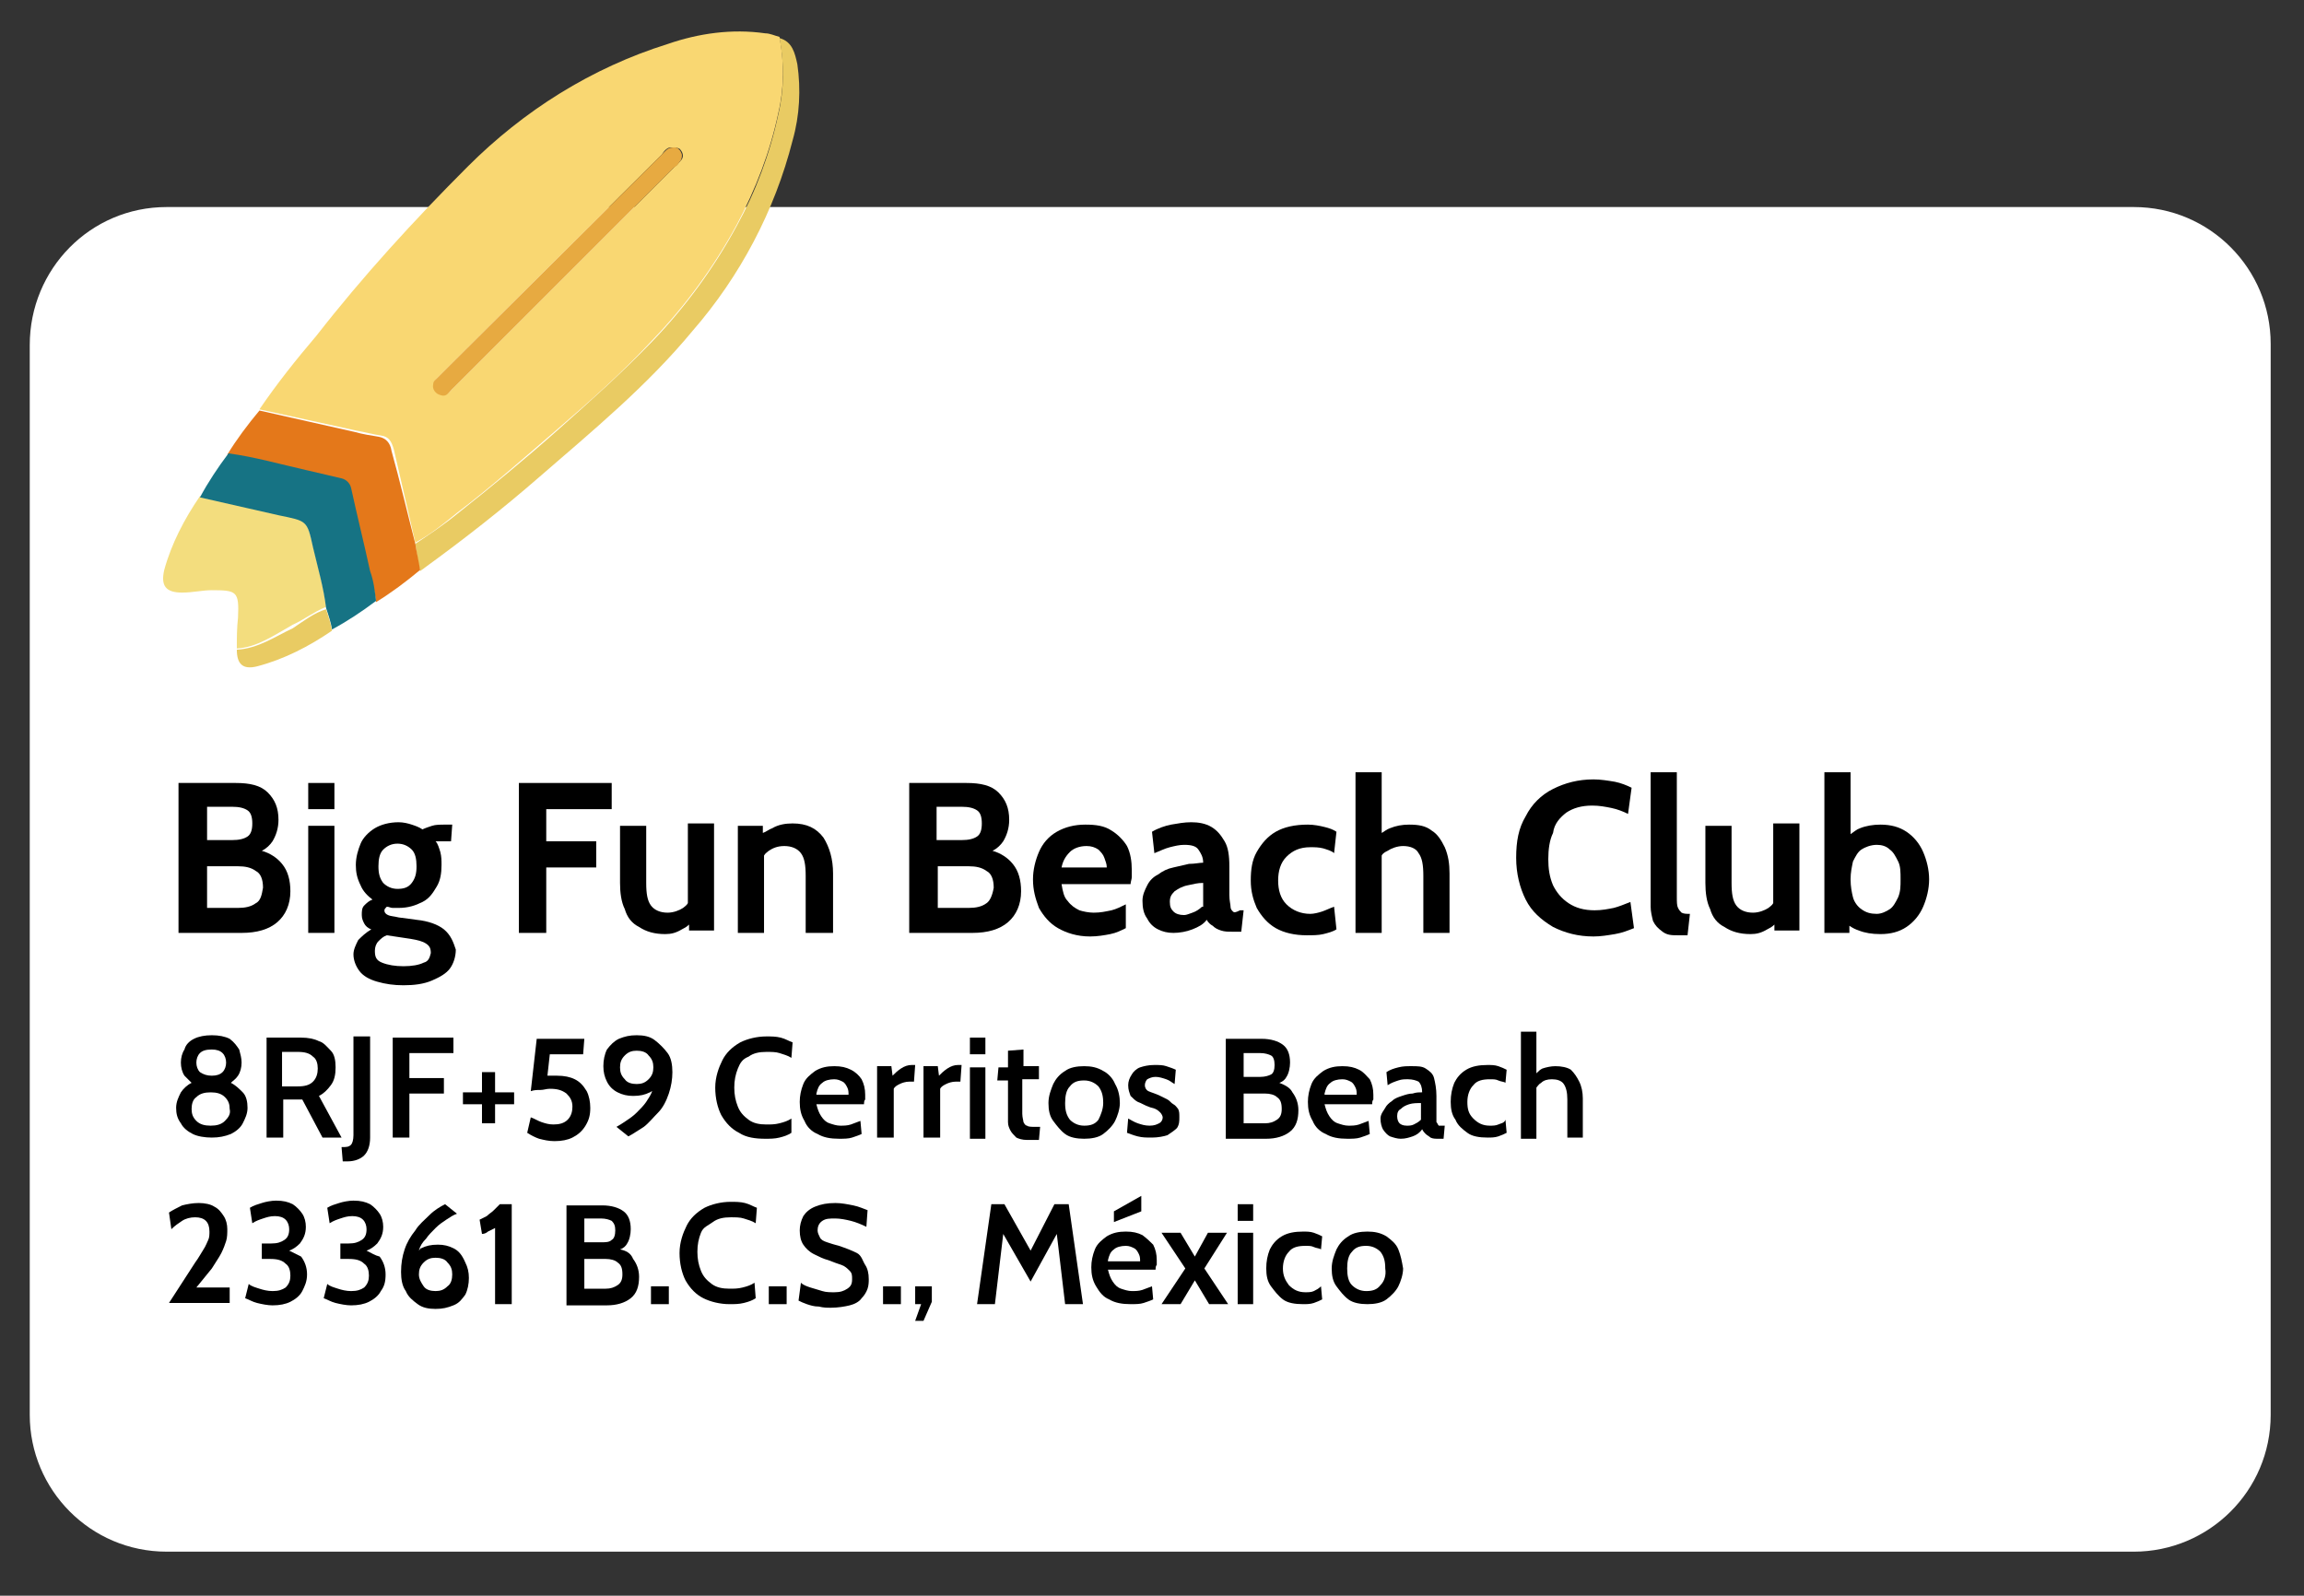<?xml version="1.0" encoding="UTF-8"?> <svg xmlns="http://www.w3.org/2000/svg" xmlns:xlink="http://www.w3.org/1999/xlink" version="1.1" id="Layer_1" x="0px" y="0px" viewBox="0 0 193.6 134.1" style="enable-background:new 0 0 193.6 134.1;" xml:space="preserve"><rect x="0" y="0" width="193.6" height="134.1" fill="#333333" stroke="none"/> <style type="text/css"> .st0{fill:#FFFFFF;} .st1{fill:#F9D772;} .st2{fill:#F3DD7E;} .st3{fill:#E9CB63;} .st4{fill:#E4781A;} .st5{fill:#167384;} .st6{fill:#E7AA41;} </style> <path class="st0" d="M14,17.4h165.3c6.4,0,11.5,5.2,11.5,11.5v90c0,6.4-5.2,11.5-11.5,11.5H14c-6.4,0-11.5-5.2-11.5-11.5V29 C2.5,22.6,7.6,17.4,14,17.4z"></path> <g> <path d="M19.4,91c0.2-0.2,0.4-0.3,0.6-0.6c0.2-0.3,0.3-0.7,0.3-1.1c0-0.4-0.1-0.7-0.2-1.1c-0.2-0.3-0.4-0.6-0.8-0.9 c-0.4-0.2-0.9-0.3-1.5-0.3c-0.6,0-1.1,0.1-1.5,0.3c-0.4,0.2-0.7,0.5-0.8,0.9c-0.2,0.3-0.3,0.7-0.3,1.1c0,0.4,0.1,0.8,0.3,1.1 c0.2,0.2,0.4,0.4,0.6,0.6c-0.4,0.2-0.7,0.5-0.9,0.8c-0.2,0.4-0.4,0.8-0.4,1.3c0,0.5,0.1,0.9,0.4,1.3c0.2,0.4,0.6,0.7,1,0.9 c0.4,0.2,1,0.3,1.6,0.3c0.6,0,1.1-0.1,1.6-0.3c0.4-0.2,0.8-0.5,1-0.9c0.2-0.4,0.4-0.8,0.4-1.3c0-0.5-0.1-1-0.4-1.3 C20.1,91.5,19.8,91.2,19.4,91z M16.8,88.5c0.2-0.2,0.5-0.3,1-0.3c0.4,0,0.7,0.1,0.9,0.3c0.2,0.2,0.3,0.5,0.3,0.8 c0,0.3-0.1,0.6-0.3,0.8c-0.2,0.2-0.5,0.3-0.9,0.3c-0.4,0-0.7-0.1-1-0.3c-0.2-0.2-0.3-0.5-0.3-0.8C16.5,89,16.6,88.7,16.8,88.5z M18.9,94.2c-0.3,0.3-0.7,0.4-1.2,0.4c-0.5,0-0.9-0.1-1.2-0.4c-0.3-0.3-0.4-0.6-0.4-1c0-0.4,0.1-0.8,0.4-1c0.3-0.3,0.7-0.4,1.2-0.4 c0.5,0,0.9,0.1,1.2,0.4c0.3,0.3,0.4,0.6,0.4,1C19.4,93.6,19.2,93.9,18.9,94.2z"></path> <path d="M27.8,91.2c0.3-0.4,0.4-0.9,0.4-1.5c0-0.6-0.1-1.1-0.4-1.4s-0.6-0.7-1-0.8c-0.4-0.2-0.9-0.3-1.5-0.3h-2.9v8.4h1.4v-3.2h1.6 c0,0,0,0,0,0c0,0,0,0,0,0l1.7,3.2h1.6l-1.9-3.5C27.2,91.9,27.5,91.6,27.8,91.2z M26.3,90.9c-0.3,0.3-0.7,0.4-1.3,0.4h-1.3v-2.9H25 c0.6,0,1,0.1,1.3,0.4c0.3,0.2,0.4,0.6,0.4,1C26.7,90.2,26.6,90.6,26.3,90.9z"></path> <path d="M29.7,95.4c0,0.4-0.1,0.7-0.2,0.8c-0.2,0.2-0.4,0.2-0.8,0.2l0.1,1.2h0.4c0.6,0,1.1-0.2,1.4-0.5c0.3-0.3,0.5-0.8,0.5-1.5 v-8.5h-1.4V95.4z"></path> <polygon points="33,95.6 34.4,95.6 34.4,91.9 37.3,91.9 37.3,90.6 34.4,90.6 34.4,88.5 38.1,88.5 38.1,87.2 33,87.2 "></polygon> <polygon points="41.6,90.1 40.5,90.1 40.5,91.8 38.9,91.8 38.9,92.8 40.5,92.8 40.5,94.4 41.6,94.4 41.6,92.8 43.2,92.8 43.2,91.8 41.6,91.8 "></polygon> <path d="M48.3,90.7c-0.4-0.2-0.9-0.3-1.5-0.3c-0.2,0-0.4,0-0.7,0c0,0,0,0-0.1,0l0.2-1.8h2.8l0.1-1.3h-4l-0.5,4.4 c0.3-0.1,0.5-0.1,0.8-0.1c0.3,0,0.5-0.1,0.8-0.1c0.6,0,1,0.1,1.4,0.4c0.3,0.3,0.5,0.6,0.5,1.1c0,0.4-0.1,0.8-0.4,1.1 s-0.7,0.4-1.2,0.4c-0.4,0-0.7-0.1-1-0.2c-0.3-0.1-0.6-0.3-0.9-0.4l-0.3,1.3c0.3,0.2,0.7,0.4,1,0.5c0.4,0.1,0.8,0.2,1.3,0.2 c0.6,0,1.1-0.1,1.5-0.3c0.4-0.2,0.8-0.5,1.1-1s0.4-0.9,0.4-1.5c0-0.5-0.1-1-0.3-1.4C49,91.2,48.7,90.9,48.3,90.7z"></path> <path d="M55,87.4c-0.4-0.3-0.9-0.4-1.5-0.4c-0.6,0-1,0.1-1.5,0.3c-0.4,0.2-0.7,0.5-1,0.9c-0.2,0.4-0.3,0.9-0.3,1.4 c0,0.5,0.1,0.9,0.3,1.3c0.2,0.4,0.5,0.7,0.9,0.9s0.8,0.3,1.3,0.3c0.6,0,1-0.1,1.4-0.3c0.1,0,0.1-0.1,0.2-0.1 c-0.1,0.3-0.3,0.6-0.5,0.9c-0.2,0.3-0.5,0.6-0.8,0.9c-0.3,0.3-0.6,0.5-0.9,0.7c-0.3,0.2-0.6,0.4-0.8,0.5l1,0.8 c0.4-0.2,0.8-0.5,1.3-0.8c0.4-0.3,0.8-0.8,1.2-1.2s0.7-1,0.9-1.6c0.2-0.6,0.3-1.2,0.3-1.8c0-0.6-0.1-1.2-0.4-1.6 C55.8,88.1,55.4,87.7,55,87.4z M54.5,90.7c-0.3,0.3-0.6,0.4-1,0.4c-0.4,0-0.8-0.1-1-0.4c-0.3-0.3-0.4-0.6-0.4-1 c0-0.4,0.1-0.7,0.4-1c0.3-0.3,0.6-0.4,1-0.4c0.4,0,0.8,0.1,1,0.4c0.3,0.3,0.4,0.6,0.4,1C54.9,90.1,54.8,90.4,54.5,90.7z"></path> <path d="M62.9,88.8c0.4-0.3,0.9-0.4,1.5-0.4c0.4,0,0.8,0,1.1,0.1c0.3,0.1,0.7,0.2,1,0.4l0.1-1.3c-0.3-0.1-0.6-0.3-1-0.4 s-0.8-0.1-1.2-0.1c-0.8,0-1.6,0.2-2.2,0.5c-0.7,0.4-1.2,0.9-1.5,1.5s-0.6,1.4-0.6,2.3c0,0.9,0.2,1.7,0.5,2.3 c0.4,0.7,0.9,1.2,1.5,1.5c0.6,0.4,1.4,0.5,2.2,0.5c0.4,0,0.8,0,1.2-0.1s0.7-0.2,1-0.4L66.5,94c-0.3,0.2-0.6,0.3-1,0.4 s-0.7,0.1-1.1,0.1c-0.6,0-1.1-0.1-1.5-0.4c-0.4-0.3-0.7-0.6-0.9-1.1c-0.2-0.5-0.3-1-0.3-1.6c0-0.6,0.1-1.1,0.3-1.6 S62.4,89,62.9,88.8z"></path> <path d="M71.5,89.9c-0.4-0.2-0.8-0.3-1.4-0.3c-0.6,0-1.1,0.1-1.6,0.4c-0.4,0.3-0.8,0.6-1,1.1c-0.2,0.5-0.3,1-0.3,1.5 c0,0.6,0.1,1.1,0.4,1.6c0.2,0.5,0.6,0.9,1.1,1.1c0.5,0.3,1.1,0.4,1.8,0.4c0.4,0,0.8,0,1.1-0.1c0.3-0.1,0.6-0.2,0.8-0.3l-0.1-1.1 c-0.3,0.1-0.5,0.2-0.8,0.3s-0.6,0.1-0.9,0.1c-0.3,0-0.6-0.1-0.9-0.2s-0.5-0.3-0.7-0.6c-0.2-0.3-0.3-0.6-0.4-1h4 c0-0.1,0-0.3,0.1-0.4c0-0.1,0-0.2,0-0.4c0-0.5-0.1-0.9-0.3-1.3C72.2,90.4,71.9,90.1,71.5,89.9z M68.6,91.9c0.1-0.4,0.2-0.7,0.5-0.9 c0.2-0.2,0.6-0.3,1-0.3c0.3,0,0.5,0.1,0.7,0.2s0.3,0.3,0.4,0.5c0.1,0.2,0.1,0.4,0.1,0.6H68.6z"></path> <path d="M75.7,89.8c-0.3,0.2-0.5,0.4-0.7,0.6l-0.1-0.8h-1.2v6h1.4v-4.1c0.1-0.2,0.3-0.3,0.5-0.4c0.2-0.1,0.5-0.2,0.8-0.2 c0.1,0,0.2,0,0.2,0s0.2,0,0.2,0l0.1-1.4c-0.1,0-0.2,0-0.3,0C76.3,89.5,76,89.6,75.7,89.8z"></path> <path d="M79.6,89.8c-0.3,0.2-0.5,0.4-0.7,0.6l-0.1-0.8h-1.2v6H79v-4.1c0.1-0.2,0.3-0.3,0.5-0.4c0.2-0.1,0.5-0.2,0.8-0.2 c0.1,0,0.2,0,0.2,0s0.2,0,0.2,0l0.1-1.4c-0.1,0-0.2,0-0.3,0C80.2,89.5,79.9,89.6,79.6,89.8z"></path> <rect x="81.5" y="87.2" width="1.3" height="1.4"></rect> <rect x="81.5" y="89.7" width="1.3" height="6"></rect> <path d="M86,88.2l-1.3,0.1v1.4h-0.8l-0.1,1.1h0.9v3.5c0,0.3,0.1,0.5,0.2,0.7c0.1,0.2,0.3,0.4,0.5,0.6c0.2,0.1,0.5,0.2,0.9,0.2h1 l0.1-1.1h-0.4c-0.3,0-0.6,0-0.7-0.1c-0.1,0-0.2-0.1-0.3-0.3c0-0.1-0.1-0.4-0.1-0.7v-2.9h1.4v-1.1H86V88.2z"></path> <path d="M92.7,90c-0.5-0.3-1-0.4-1.6-0.4c-0.6,0-1.2,0.1-1.6,0.4c-0.5,0.3-0.8,0.7-1,1.1c-0.2,0.5-0.4,1-0.4,1.6s0.1,1.1,0.4,1.5 s0.6,0.8,1,1.1s1,0.4,1.6,0.4c0.6,0,1.2-0.1,1.6-0.4s0.8-0.7,1-1.1s0.4-1,0.4-1.5s-0.1-1.1-0.4-1.6C93.5,90.6,93.1,90.2,92.7,90z M92.3,94.1c-0.3,0.4-0.7,0.5-1.2,0.5s-0.9-0.2-1.2-0.5c-0.3-0.4-0.4-0.8-0.4-1.4c0-0.6,0.1-1.1,0.4-1.4c0.3-0.4,0.7-0.5,1.2-0.5 s0.9,0.2,1.2,0.5c0.3,0.4,0.4,0.8,0.4,1.4C92.7,93.2,92.5,93.7,92.3,94.1z"></path> <path d="M98.6,92.8c-0.2-0.1-0.3-0.3-0.5-0.4c-0.2-0.1-0.4-0.2-0.6-0.3c-0.4-0.2-0.8-0.3-1-0.4s-0.3-0.3-0.3-0.5 c0-0.2,0.1-0.4,0.2-0.5c0.2-0.1,0.4-0.2,0.7-0.2c0.3,0,0.6,0.1,0.9,0.2c0.3,0.1,0.5,0.3,0.7,0.4l0.1-1.2c-0.2-0.1-0.5-0.2-0.8-0.3 c-0.3-0.1-0.6-0.1-1-0.1c-0.5,0-0.9,0.1-1.2,0.2s-0.6,0.4-0.7,0.6c-0.2,0.3-0.3,0.6-0.3,0.9c0,0.4,0.1,0.6,0.2,0.9 c0.2,0.2,0.4,0.4,0.6,0.5c0.3,0.1,0.6,0.3,0.9,0.4c0.2,0.1,0.4,0.1,0.6,0.2s0.3,0.2,0.4,0.3s0.2,0.3,0.2,0.4c0,0.2-0.1,0.4-0.3,0.5 c-0.2,0.1-0.4,0.2-0.8,0.2c-0.4,0-0.7-0.1-1-0.2s-0.6-0.3-0.8-0.4l-0.1,1.2c0.3,0.1,0.5,0.2,0.9,0.3s0.7,0.1,1.2,0.1 c0.5,0,1-0.1,1.3-0.2c0.3-0.2,0.6-0.4,0.8-0.6c0.2-0.3,0.2-0.6,0.2-0.9c0-0.3,0-0.5-0.1-0.7C98.9,93.1,98.8,92.9,98.6,92.8z"></path> <path d="M107.5,91c0.3-0.1,0.5-0.3,0.6-0.5c0.2-0.3,0.3-0.8,0.3-1.2c0-0.7-0.2-1.2-0.6-1.5s-1-0.5-1.8-0.5h-3v8.4h3.4 c0.8,0,1.5-0.2,2-0.6c0.5-0.4,0.7-1,0.7-1.8c0-0.6-0.2-1.1-0.5-1.5C108.4,91.4,108,91.2,107.5,91z M104.5,88.5h1.4 c0.4,0,0.7,0.1,0.9,0.2s0.3,0.4,0.3,0.8c0,0.4-0.1,0.7-0.3,0.8s-0.5,0.2-0.9,0.2h-1.4V88.5z M107.3,94.1c-0.3,0.2-0.6,0.3-1,0.3 h-1.8v-2.5h1.8c0.4,0,0.8,0.1,1,0.3c0.3,0.2,0.4,0.5,0.4,1C107.7,93.6,107.6,93.9,107.3,94.1z"></path> <path d="M114.2,89.9c-0.4-0.2-0.8-0.3-1.4-0.3c-0.6,0-1.1,0.1-1.6,0.4c-0.4,0.3-0.8,0.6-1,1.1c-0.2,0.5-0.3,1-0.3,1.5 c0,0.6,0.1,1.1,0.4,1.6c0.2,0.5,0.6,0.9,1.1,1.1c0.5,0.3,1.1,0.4,1.8,0.4c0.4,0,0.8,0,1.1-0.1c0.3-0.1,0.6-0.2,0.8-0.3l-0.1-1.1 c-0.3,0.1-0.5,0.2-0.8,0.3s-0.6,0.1-0.9,0.1c-0.3,0-0.6-0.1-0.9-0.2s-0.5-0.3-0.7-0.6c-0.2-0.3-0.3-0.6-0.4-1h4 c0-0.1,0-0.3,0.1-0.4c0-0.1,0-0.2,0-0.4c0-0.5-0.1-0.9-0.3-1.3C114.8,90.4,114.6,90.1,114.2,89.9z M111.3,91.9 c0.1-0.4,0.2-0.7,0.5-0.9c0.2-0.2,0.6-0.3,1-0.3c0.3,0,0.5,0.1,0.7,0.2s0.3,0.3,0.4,0.5c0.1,0.2,0.1,0.4,0.1,0.6H111.3z"></path> <path d="M120.9,94.6c-0.1-0.1-0.1-0.2-0.2-0.3c0-0.2,0-0.4,0-0.7v-1.5c0-0.6-0.1-1.1-0.2-1.5s-0.4-0.6-0.7-0.8 c-0.3-0.2-0.7-0.2-1.2-0.2c-0.4,0-0.7,0-1.1,0.1c-0.4,0.1-0.7,0.2-1,0.4l0.1,1.1c0.3-0.2,0.6-0.3,0.9-0.4c0.3-0.1,0.5-0.1,0.8-0.1 c0.4,0,0.7,0.1,0.9,0.2c0.2,0.2,0.3,0.5,0.3,0.9c-0.3,0-0.5,0-0.8,0.1c-0.3,0-0.6,0.1-0.9,0.2c-0.3,0.1-0.6,0.2-0.8,0.4 c-0.3,0.2-0.5,0.4-0.6,0.6S116,93.6,116,94c0,0.4,0.1,0.7,0.2,0.9c0.2,0.3,0.4,0.5,0.6,0.6c0.3,0.1,0.6,0.2,0.9,0.2 c0.4,0,0.7-0.1,1-0.2c0.3-0.1,0.6-0.3,0.8-0.6c0.1,0.2,0.2,0.3,0.3,0.4c0.1,0.1,0.3,0.2,0.4,0.3c0.2,0.1,0.4,0.1,0.7,0.1h0.4 l0.1-1.1h-0.2C121.1,94.6,121,94.6,120.9,94.6z M119.4,94.1c-0.2,0.2-0.4,0.3-0.6,0.4c-0.2,0.1-0.4,0.1-0.6,0.1 c-0.3,0-0.5-0.1-0.6-0.2s-0.2-0.3-0.2-0.6c0-0.3,0.1-0.5,0.3-0.6c0.2-0.2,0.4-0.3,0.7-0.4c0.3-0.1,0.7-0.1,1-0.1V94.1z"></path> <path d="M125.9,94.5c-0.2,0.1-0.5,0.1-0.7,0.1c-0.6,0-1-0.2-1.4-0.6s-0.5-0.8-0.5-1.4c0-0.6,0.2-1.1,0.5-1.4 c0.3-0.4,0.8-0.5,1.4-0.5c0.3,0,0.5,0,0.7,0.1c0.2,0.1,0.5,0.1,0.6,0.2l0.1-1.1c-0.2-0.1-0.4-0.2-0.7-0.3c-0.3-0.1-0.6-0.1-0.9-0.1 c-0.7,0-1.3,0.1-1.8,0.4c-0.5,0.3-0.8,0.7-1,1.1c-0.2,0.5-0.3,1-0.3,1.6c0,0.6,0.1,1.1,0.4,1.5c0.2,0.5,0.6,0.8,1,1.1 s1,0.4,1.7,0.4c0.3,0,0.6,0,0.9-0.1c0.3-0.1,0.5-0.2,0.7-0.3l-0.1-1.1C126.4,94.4,126.1,94.4,125.9,94.5z"></path> <path d="M132.7,90.9c-0.2-0.4-0.4-0.7-0.7-1c-0.3-0.2-0.8-0.3-1.3-0.3c-0.4,0-0.8,0.1-1.1,0.2c-0.2,0.1-0.3,0.2-0.5,0.4v-3.5h-1.3 v9h1.3v-4.3c0.1-0.1,0.2-0.3,0.4-0.4c0.2-0.2,0.5-0.3,0.9-0.3c0.4,0,0.8,0.1,1,0.4s0.3,0.7,0.3,1.3v3.2h1.3v-3.3 C133,91.8,132.9,91.3,132.7,90.9z"></path> </g> <g> <path d="M17.8,106.6c0.3-0.5,0.6-0.9,0.8-1.3c0.2-0.4,0.3-0.7,0.4-1c0.1-0.3,0.1-0.7,0.1-1c0-0.4-0.1-0.8-0.3-1.1 c-0.2-0.3-0.4-0.6-0.8-0.8c-0.3-0.2-0.8-0.3-1.3-0.3c-0.5,0-1,0.1-1.4,0.2c-0.4,0.2-0.8,0.4-1.1,0.6l0.2,1.4 c0.3-0.3,0.6-0.5,0.9-0.7c0.3-0.2,0.7-0.3,1.1-0.3c0.4,0,0.7,0.1,0.9,0.3c0.2,0.2,0.3,0.5,0.3,0.9c0,0.2,0,0.5-0.1,0.7 s-0.2,0.5-0.4,0.8c-0.2,0.3-0.4,0.7-0.7,1.1l-2.2,3.4h5.1v-1.3h-2.8L17.8,106.6z"></path> <path d="M24.3,105.1c0.3-0.1,0.6-0.3,0.9-0.6c0.3-0.4,0.5-0.8,0.5-1.4c0-0.4-0.1-0.8-0.3-1.1c-0.2-0.3-0.5-0.6-0.8-0.8 c-0.4-0.2-0.8-0.3-1.4-0.3c-0.4,0-0.9,0.1-1.2,0.2s-0.7,0.2-1,0.4l0.2,1.3c0.3-0.2,0.6-0.3,0.9-0.4c0.3-0.1,0.6-0.2,1-0.2 c0.4,0,0.7,0.1,0.9,0.3c0.2,0.2,0.3,0.5,0.3,0.8c0,0.4-0.1,0.7-0.4,0.9s-0.6,0.3-1.1,0.3H22v1.3h0.7c0.6,0,1,0.1,1.3,0.4 c0.3,0.2,0.4,0.6,0.4,1c0,0.4-0.1,0.7-0.4,1c-0.3,0.2-0.6,0.3-1.1,0.3c-0.4,0-0.8-0.1-1.1-0.2c-0.3-0.1-0.7-0.2-0.9-0.4l-0.3,1.2 c0.3,0.1,0.6,0.3,1,0.4c0.4,0.1,0.9,0.2,1.3,0.2c0.6,0,1.1-0.1,1.5-0.3c0.4-0.2,0.8-0.5,1-0.9s0.4-0.8,0.4-1.4 c0-0.6-0.2-1.1-0.5-1.5C25.1,105.5,24.7,105.3,24.3,105.1z"></path> <path d="M30.8,105.1c0.3-0.1,0.6-0.3,0.9-0.6c0.3-0.4,0.5-0.8,0.5-1.4c0-0.4-0.1-0.8-0.3-1.1c-0.2-0.3-0.5-0.6-0.8-0.8 c-0.4-0.2-0.8-0.3-1.4-0.3c-0.4,0-0.9,0.1-1.2,0.2s-0.7,0.2-1,0.4l0.2,1.3c0.3-0.2,0.6-0.3,0.9-0.4c0.3-0.1,0.6-0.2,1-0.2 c0.4,0,0.7,0.1,0.9,0.3c0.2,0.2,0.3,0.5,0.3,0.8c0,0.4-0.1,0.7-0.4,0.9s-0.6,0.3-1.1,0.3h-0.7v1.3h0.7c0.6,0,1,0.1,1.3,0.4 c0.3,0.2,0.4,0.6,0.4,1c0,0.4-0.1,0.7-0.4,1c-0.3,0.2-0.6,0.3-1.1,0.3c-0.4,0-0.8-0.1-1.1-0.2c-0.3-0.1-0.7-0.2-0.9-0.4l-0.3,1.2 c0.3,0.1,0.6,0.3,1,0.4c0.4,0.1,0.9,0.2,1.3,0.2c0.6,0,1.1-0.1,1.5-0.3c0.4-0.2,0.8-0.5,1-0.9c0.3-0.4,0.4-0.8,0.4-1.4 c0-0.6-0.2-1.1-0.5-1.5C31.5,105.5,31.2,105.3,30.8,105.1z"></path> <path d="M38.1,104.9c-0.4-0.2-0.8-0.3-1.3-0.3c-0.6,0-1,0.1-1.4,0.3c-0.1,0-0.1,0.1-0.2,0.2c0.1-0.4,0.3-0.7,0.6-1 c0.2-0.3,0.5-0.6,0.8-0.9c0.3-0.3,0.6-0.5,0.9-0.7c0.3-0.2,0.6-0.4,0.9-0.5l-1-0.8c-0.4,0.2-0.9,0.5-1.3,0.9 c-0.4,0.4-0.9,0.8-1.2,1.3c-0.4,0.5-0.7,1-0.9,1.6s-0.3,1.2-0.3,1.9c0,0.6,0.1,1.2,0.4,1.6c0.2,0.5,0.6,0.8,1,1.1 c0.4,0.3,0.9,0.4,1.5,0.4c0.6,0,1-0.1,1.5-0.3s0.7-0.5,1-0.9c0.2-0.4,0.3-0.9,0.3-1.4c0-0.5-0.1-0.9-0.3-1.3 C38.8,105.4,38.5,105.1,38.1,104.9z M37.6,108.1c-0.3,0.3-0.6,0.4-1,0.4s-0.8-0.1-1-0.4s-0.4-0.6-0.4-1s0.1-0.7,0.4-1 c0.3-0.3,0.6-0.4,1-0.4s0.8,0.1,1,0.4c0.3,0.3,0.4,0.6,0.4,1S37.9,107.9,37.6,108.1z"></path> <path d="M41.5,101.7c-0.2,0.2-0.4,0.3-0.6,0.5c-0.2,0.1-0.4,0.2-0.6,0.3l0.2,1.2c0.2,0,0.4-0.1,0.5-0.2c0.2-0.1,0.4-0.2,0.6-0.3 v6.4h1.4v-8.4h-1C41.8,101.4,41.7,101.5,41.5,101.7z"></path> <path d="M52.1,105c0.3-0.1,0.5-0.3,0.6-0.5c0.2-0.3,0.3-0.8,0.3-1.2c0-0.7-0.2-1.2-0.6-1.5c-0.4-0.3-1-0.5-1.8-0.5h-3v8.4h3.4 c0.8,0,1.5-0.2,2-0.6s0.7-1,0.7-1.8c0-0.6-0.2-1.1-0.5-1.5C53,105.3,52.6,105.1,52.1,105z M49.1,102.4h1.4c0.4,0,0.7,0.1,0.9,0.2 c0.2,0.2,0.3,0.4,0.3,0.8c0,0.4-0.1,0.7-0.3,0.8c-0.2,0.2-0.5,0.2-0.9,0.2h-1.4V102.4z M51.9,108c-0.3,0.2-0.6,0.3-1,0.3h-1.8v-2.5 h1.8c0.4,0,0.8,0.1,1,0.3c0.3,0.2,0.4,0.5,0.4,1C52.3,107.5,52.2,107.8,51.9,108z"></path> <rect x="54.7" y="108.1" width="1.5" height="1.5"></rect> <path d="M59.9,102.7c0.4-0.3,0.9-0.4,1.5-0.4c0.4,0,0.8,0,1.1,0.1c0.3,0.1,0.7,0.2,1,0.4l0.1-1.3c-0.3-0.1-0.6-0.3-1-0.4 s-0.8-0.1-1.2-0.1c-0.8,0-1.6,0.2-2.2,0.5c-0.7,0.4-1.2,0.9-1.5,1.5s-0.6,1.4-0.6,2.3s0.2,1.7,0.5,2.3c0.4,0.7,0.9,1.2,1.5,1.5 s1.4,0.5,2.2,0.5c0.4,0,0.8,0,1.2-0.1s0.7-0.2,1-0.4l-0.1-1.3c-0.3,0.2-0.6,0.3-1,0.4s-0.7,0.1-1.1,0.1c-0.6,0-1.1-0.1-1.5-0.4 c-0.4-0.3-0.7-0.6-0.9-1.1s-0.3-1-0.3-1.6s0.1-1.1,0.3-1.6S59.5,103,59.9,102.7z"></path> <rect x="64.6" y="108.1" width="1.5" height="1.5"></rect> <path d="M72,105.3c-0.4-0.2-0.9-0.4-1.5-0.6c-0.4-0.1-0.7-0.2-1-0.3c-0.3-0.1-0.5-0.2-0.6-0.4c-0.1-0.2-0.2-0.4-0.2-0.6 c0-0.3,0.1-0.6,0.4-0.8c0.3-0.2,0.6-0.2,1.1-0.2c0.4,0,0.9,0.1,1.3,0.2s0.9,0.3,1.3,0.5l0.1-1.4c-0.3-0.1-0.7-0.3-1.2-0.4 c-0.5-0.1-1-0.2-1.5-0.2c-0.7,0-1.2,0.1-1.7,0.3c-0.5,0.2-0.8,0.5-1,0.8c-0.2,0.4-0.3,0.8-0.3,1.2c0,0.5,0.1,0.9,0.3,1.2 c0.2,0.3,0.5,0.6,0.9,0.8c0.4,0.2,0.8,0.4,1.2,0.5c0.5,0.2,0.8,0.3,1.1,0.4c0.3,0.1,0.5,0.3,0.7,0.5s0.2,0.4,0.2,0.7 c0,0.4-0.1,0.6-0.4,0.8s-0.6,0.3-1.1,0.3c-0.3,0-0.7,0-1-0.1s-0.7-0.2-1-0.3c-0.3-0.1-0.6-0.2-0.8-0.4l-0.2,1.5 c0.2,0.1,0.4,0.2,0.7,0.3c0.3,0.1,0.6,0.2,1,0.2c0.4,0.1,0.7,0.1,1,0.1c0.6,0,1.2-0.1,1.6-0.2c0.4-0.1,0.8-0.3,1-0.6 c0.2-0.2,0.4-0.5,0.5-0.8c0.1-0.3,0.1-0.6,0.1-0.8c0-0.5-0.1-0.9-0.3-1.2S72.4,105.5,72,105.3z"></path> <rect x="74.2" y="108.1" width="1.5" height="1.5"></rect> <polygon points="76.9,109.6 77.4,109.6 76.9,111 77.6,111 78.3,109.4 78.3,108.1 76.9,108.1 "></polygon> <polygon points="88.6,101.2 86.6,105.1 84.4,101.2 83.3,101.2 82.1,109.6 83.6,109.6 84.3,103.7 86.6,107.7 88.8,103.7 89.5,109.6 91,109.6 89.8,101.2 "></polygon> <polygon points="95.9,100.5 93.6,101.8 93.6,102.7 95.9,101.8 "></polygon> <path d="M96,103.8c-0.4-0.2-0.8-0.3-1.4-0.3c-0.6,0-1.1,0.1-1.6,0.4c-0.4,0.3-0.8,0.6-1,1.1c-0.2,0.5-0.3,1-0.3,1.5 c0,0.6,0.1,1.1,0.4,1.6s0.6,0.9,1.1,1.1c0.5,0.3,1.1,0.4,1.8,0.4c0.4,0,0.8,0,1.1-0.1c0.3-0.1,0.6-0.2,0.8-0.3l-0.1-1.1 c-0.3,0.1-0.5,0.2-0.8,0.3s-0.6,0.1-0.9,0.1c-0.3,0-0.6-0.1-0.9-0.2c-0.3-0.1-0.5-0.3-0.7-0.6c-0.2-0.3-0.3-0.6-0.4-1h4 c0-0.1,0-0.3,0.1-0.4c0-0.1,0-0.2,0-0.4c0-0.5-0.1-0.9-0.3-1.3C96.7,104.4,96.4,104.1,96,103.8z M93.1,105.9 c0.1-0.4,0.2-0.7,0.5-0.9c0.2-0.2,0.6-0.3,1-0.3c0.3,0,0.5,0.1,0.7,0.2c0.2,0.1,0.3,0.3,0.4,0.5s0.1,0.4,0.1,0.6H93.1z"></path> <polygon points="103.1,103.6 101.5,103.6 100.4,105.6 99.2,103.6 97.6,103.6 99.6,106.6 97.6,109.6 99.2,109.6 100.4,107.6 101.6,109.6 103.2,109.6 101.2,106.6 "></polygon> <rect x="104" y="101.2" width="1.3" height="1.4"></rect> <rect x="104" y="103.6" width="1.3" height="6"></rect> <path d="M110.4,108.5c-0.2,0.1-0.5,0.1-0.7,0.1c-0.6,0-1-0.2-1.4-0.6c-0.3-0.4-0.5-0.8-0.5-1.4c0-0.6,0.2-1.1,0.5-1.4 c0.3-0.4,0.8-0.5,1.4-0.5c0.3,0,0.5,0,0.7,0.1c0.2,0.1,0.5,0.1,0.6,0.2l0.1-1.1c-0.2-0.1-0.4-0.2-0.7-0.3c-0.3-0.1-0.6-0.1-0.9-0.1 c-0.7,0-1.3,0.1-1.8,0.4c-0.5,0.3-0.8,0.7-1,1.1c-0.2,0.5-0.3,1-0.3,1.6c0,0.6,0.1,1.1,0.4,1.5s0.6,0.8,1,1.1s1,0.4,1.7,0.4 c0.3,0,0.6,0,0.9-0.1s0.5-0.2,0.7-0.3l-0.1-1.1C110.8,108.3,110.6,108.4,110.4,108.5z"></path> <path d="M117.5,105c-0.2-0.5-0.6-0.8-1-1.1c-0.5-0.3-1-0.4-1.6-0.4c-0.6,0-1.2,0.1-1.6,0.4c-0.5,0.3-0.8,0.7-1,1.1 c-0.2,0.5-0.4,1-0.4,1.6c0,0.6,0.1,1.1,0.4,1.5s0.6,0.8,1,1.1s1,0.4,1.6,0.4c0.6,0,1.2-0.1,1.6-0.4s0.8-0.7,1-1.1s0.4-1,0.4-1.5 C117.8,106,117.7,105.5,117.5,105z M116,108c-0.3,0.4-0.7,0.5-1.2,0.5s-0.9-0.2-1.2-0.5s-0.4-0.8-0.4-1.4c0-0.6,0.1-1.1,0.4-1.4 c0.3-0.4,0.7-0.5,1.2-0.5s0.9,0.2,1.2,0.5c0.3,0.4,0.4,0.8,0.4,1.4C116.5,107.2,116.3,107.7,116,108z"></path> </g> <path class="st1" d="M21.8,34.4c1.5-2.2,3.1-4.2,4.8-6.2c3.9-5,8.2-9.7,12.7-14.2C44,9.3,49.7,5.7,56.1,3.7c2.6-0.9,5.4-1.3,8.2-0.9 c0.4,0,0.8,0.2,1.2,0.3c0.4,2.1,0.4,4.3-0.1,6.4c-0.7,3.3-1.9,6.4-3.5,9.4c-1.9,3.5-4.3,6.8-7.1,9.7c-2.5,2.7-5.2,5.1-8,7.5 s-5.5,4.8-8.4,7c-1.1,0.9-2.2,1.8-3.5,2.5c-0.6-2.6-1.2-5.2-1.8-7.8c-0.2-0.7-0.4-1.1-1.1-1.2s-1.4-0.3-2-0.4L21.8,34.4z M56.5,12.4 c-0.4-0.1-0.7,0.3-0.9,0.6L37.9,30.6c-0.4,0.4-0.8,0.8-1.2,1.2c-0.3,0.3-0.3,0.8,0,1.1c0.1,0.1,0.3,0.2,0.4,0.2 c0.5,0.2,0.7-0.2,1-0.5l18.6-18.6c0.2-0.1,0.3-0.3,0.5-0.5c0.3-0.3,0.2-0.7-0.1-1C56.9,12.4,56.7,12.4,56.5,12.4z"></path> <path class="st2" d="M19.9,54.5c0-0.9,0-1.7,0.1-2.6c0.1-2.2-0.1-2.3-2.2-2.3c-0.8,0-1.6,0.2-2.5,0.2c-1.4,0-1.8-0.6-1.5-1.9 c0.6-2.2,1.7-4.3,3-6.2c2.2,0.5,4.4,1,6.6,1.5c2.4,0.5,2.4,0.5,2.9,2.7c0.4,1.7,0.9,3.4,1.1,5.1c-1,0.4-1.9,1.1-2.8,1.5 C23,53.4,21.6,54.4,19.9,54.5z"></path> <path class="st3" d="M34.9,45.7c1.2-0.8,2.4-1.6,3.5-2.5c2.9-2.3,5.7-4.6,8.4-7s5.5-4.9,8-7.5c2.8-2.9,5.2-6.2,7.1-9.7 c1.6-2.9,2.8-6.1,3.5-9.4c0.5-2.1,0.5-4.3,0.1-6.4c1.1,0.3,1.3,1.3,1.5,2.2c0.3,2.1,0.2,4.3-0.4,6.4c-1.5,5.9-4.4,11.4-8.4,16 c-3.8,4.6-8.4,8.4-12.9,12.3c-3.1,2.7-6.3,5.2-9.6,7.6c-0.1,0.1-0.3,0.2-0.4,0.3C35.1,47.1,35,46.4,34.9,45.7z"></path> <path class="st4" d="M34.9,45.7c0.1,0.7,0.3,1.5,0.4,2.2c-1.2,1-2.4,1.9-3.7,2.7c-0.1-0.9-0.3-1.7-0.6-2.5c-0.5-2.3-1.1-4.7-1.6-7 c-0.1-0.4-0.4-0.7-0.8-0.8l-3-0.7c-2.2-0.5-4.3-1.1-6.5-1.4c0.8-1.3,1.7-2.5,2.7-3.7l8,1.8c0.7,0.2,1.4,0.3,2,0.4s1,0.5,1.1,1.2 C33.6,40.4,34.2,43,34.9,45.7z"></path> <path class="st5" d="M19.2,38.1c2.2,0.3,4.3,0.9,6.5,1.4l3,0.7c0.4,0.1,0.7,0.4,0.8,0.8c0.5,2.3,1.1,4.7,1.6,7 c0.3,0.8,0.4,1.7,0.5,2.5c-1.2,0.9-2.4,1.7-3.7,2.4c-0.1-0.6-0.3-1.2-0.5-1.8c-0.2-1.7-0.7-3.4-1.1-5.1c-0.5-2.3-0.5-2.2-2.9-2.7 c-2.2-0.5-4.4-1-6.6-1.5C17.5,40.5,18.3,39.3,19.2,38.1z"></path> <path class="st3" d="M27.4,51.2c0.2,0.6,0.4,1.2,0.5,1.8c-1.9,1.3-4,2.4-6.3,3c-1.2,0.3-1.7-0.2-1.7-1.4c1.8-0.1,3.2-1.1,4.7-1.8 C25.5,52.2,26.4,51.5,27.4,51.2z"></path> <path class="st6" d="M56.5,12.4c0.4-0.1,0.7,0.2,0.8,0.6c0,0.2,0,0.4-0.2,0.6c-0.1,0.2-0.3,0.4-0.5,0.5L38,32.7 c-0.3,0.3-0.5,0.7-1,0.5c-0.4-0.1-0.7-0.5-0.6-0.9c0-0.2,0.1-0.3,0.2-0.4c0.4-0.4,0.8-0.8,1.2-1.2L55.6,13 C55.9,12.7,56.1,12.4,56.5,12.4z"></path> <g> <path d="M22,71.5c0.4-0.2,0.7-0.5,0.9-0.8c0.3-0.5,0.5-1.1,0.5-1.8c0-1-0.3-1.7-0.9-2.3s-1.5-0.8-2.7-0.8h-4.8v12.6h5.3 c1.3,0,2.3-0.3,3-0.9c0.7-0.6,1.1-1.5,1.1-2.6c0-0.9-0.2-1.7-0.7-2.3C23.3,72.1,22.7,71.7,22,71.5z M17.4,67.8h2.1 c0.6,0,1,0.1,1.3,0.3c0.3,0.2,0.4,0.6,0.4,1.1c0,0.5-0.1,0.9-0.4,1.1c-0.3,0.2-0.7,0.3-1.3,0.3h-2.1V67.8z M21.5,75.9 c-0.4,0.3-0.9,0.4-1.5,0.4h-2.6v-3.5H20c0.6,0,1.1,0.1,1.5,0.4c0.4,0.2,0.6,0.7,0.6,1.4C22,75.2,21.9,75.7,21.5,75.9z"></path> <rect x="25.9" y="69.4" width="2.2" height="9"></rect> <rect x="25.9" y="65.8" width="2.2" height="2.2"></rect> <path d="M37.3,78.1c-0.5-0.4-1.3-0.7-2.3-0.8l-1.5-0.2c-0.4-0.1-0.7-0.1-0.9-0.2s-0.3-0.2-0.3-0.4c0-0.1,0.1-0.2,0.2-0.3 c0.2,0,0.3,0.1,0.5,0.1c0.2,0,0.3,0,0.5,0c0.8,0,1.4-0.2,2-0.5s0.9-0.8,1.2-1.3s0.4-1.1,0.4-1.8c0-0.4,0-0.7-0.1-1.1 c-0.1-0.3-0.2-0.7-0.4-0.9c0.1,0,0.2,0,0.3,0c0.1,0,0.2,0,0.2,0c0.1,0,0.3,0,0.4,0s0.3,0,0.4,0l0.1-1.4c-0.1,0-0.2,0-0.3,0 c-0.1,0-0.2,0-0.3,0c-0.4,0-0.8,0-1.1,0.1c-0.3,0.1-0.6,0.2-0.8,0.3c-0.3-0.2-0.6-0.3-0.9-0.4c-0.3-0.1-0.7-0.2-1.1-0.2 c-0.8,0-1.5,0.2-2,0.5s-1,0.8-1.2,1.3s-0.4,1.1-0.4,1.8c0,0.6,0.1,1.1,0.4,1.7c0.2,0.5,0.6,0.9,1,1.2c-0.3,0.1-0.5,0.3-0.7,0.5 s-0.2,0.5-0.2,0.8c0,0.3,0.1,0.5,0.2,0.7c0.1,0.2,0.3,0.4,0.6,0.5c-0.5,0.3-0.8,0.6-1.1,0.9c-0.2,0.4-0.4,0.8-0.4,1.2 c0,0.5,0.2,1,0.5,1.4c0.3,0.4,0.8,0.7,1.5,0.9s1.4,0.3,2.2,0.3c0.9,0,1.7-0.1,2.4-0.4s1.2-0.6,1.5-1c0.3-0.4,0.5-1,0.5-1.6 C38.1,79.2,37.9,78.6,37.3,78.1z M32.2,71.4c0.3-0.3,0.7-0.5,1.2-0.5c0.5,0,0.9,0.2,1.2,0.5c0.3,0.3,0.4,0.8,0.4,1.4 c0,0.6-0.1,1-0.4,1.4c-0.3,0.4-0.7,0.5-1.2,0.5c-0.5,0-0.9-0.2-1.2-0.5c-0.3-0.4-0.4-0.8-0.4-1.4C31.8,72.2,31.9,71.7,32.2,71.4z M35.6,80.9c-0.4,0.2-1,0.3-1.7,0.3s-1.3-0.1-1.8-0.3s-0.6-0.5-0.6-1c0-0.3,0.1-0.6,0.3-0.8s0.4-0.4,0.7-0.5l2,0.3 c0.6,0.1,1,0.2,1.3,0.4c0.3,0.2,0.4,0.4,0.4,0.8C36.1,80.5,36,80.8,35.6,80.9z"></path> <polygon points="43.6,78.4 45.9,78.4 45.9,72.9 50.1,72.9 50.1,70.7 45.9,70.7 45.9,68 51.4,68 51.4,65.8 43.6,65.8 "></polygon> <path d="M57.8,75.9c-0.1,0.2-0.3,0.3-0.4,0.4c-0.3,0.2-0.8,0.4-1.3,0.4c-0.6,0-1.1-0.2-1.4-0.6s-0.4-1-0.4-1.9v-4.8h-2.2v4.8 c0,0.8,0.1,1.6,0.4,2.2c0.2,0.7,0.6,1.2,1.2,1.5c0.6,0.4,1.3,0.6,2.2,0.6c0.5,0,0.9-0.1,1.4-0.4c0.2-0.1,0.4-0.2,0.6-0.4l0,0.5H60 v-9h-2.2V75.9z"></path> <path d="M66.6,69.2c-0.6,0-1.2,0.1-1.7,0.4c-0.3,0.1-0.5,0.3-0.8,0.4l0-0.6h-2.1v9h2.2v-6.5c0.1-0.2,0.3-0.3,0.4-0.4 c0.3-0.2,0.7-0.4,1.3-0.4c0.6,0,1.1,0.2,1.4,0.6c0.3,0.4,0.4,1,0.4,1.9v4.8H70v-5c0-1.2-0.3-2.2-0.8-3 C68.6,69.6,67.8,69.2,66.6,69.2z"></path> <path d="M83.4,71.5c0.4-0.2,0.7-0.5,0.9-0.8c0.3-0.5,0.5-1.1,0.5-1.8c0-1-0.3-1.7-0.9-2.3s-1.5-0.8-2.7-0.8h-4.8v12.6h5.3 c1.3,0,2.3-0.3,3-0.9c0.7-0.6,1.1-1.5,1.1-2.6c0-0.9-0.2-1.7-0.7-2.3C84.7,72.1,84.1,71.7,83.4,71.5z M78.7,67.8h2.1 c0.6,0,1,0.1,1.3,0.3c0.3,0.2,0.4,0.6,0.4,1.1c0,0.5-0.1,0.9-0.4,1.1c-0.3,0.2-0.7,0.3-1.3,0.3h-2.1V67.8z M82.9,75.9 c-0.4,0.3-0.9,0.4-1.5,0.4h-2.6v-3.5h2.6c0.6,0,1.1,0.1,1.5,0.4c0.4,0.2,0.6,0.7,0.6,1.4C83.4,75.2,83.2,75.7,82.9,75.9z"></path> <path d="M93.4,69.8c-0.6-0.4-1.3-0.5-2.2-0.5c-0.9,0-1.7,0.2-2.4,0.6s-1.2,1-1.5,1.7s-0.5,1.5-0.5,2.3c0,0.9,0.2,1.6,0.5,2.4 c0.4,0.7,0.9,1.3,1.6,1.7c0.7,0.4,1.6,0.7,2.7,0.7c0.6,0,1.2-0.1,1.7-0.2c0.5-0.1,0.9-0.3,1.3-0.5L94.6,76 c-0.4,0.2-0.8,0.4-1.2,0.5c-0.5,0.1-0.9,0.2-1.5,0.2c-0.4,0-0.9-0.1-1.2-0.2c-0.4-0.2-0.7-0.4-1-0.8c-0.3-0.3-0.4-0.8-0.5-1.4H95 c0-0.2,0.1-0.4,0.1-0.6c0-0.2,0-0.4,0-0.6c0-0.7-0.1-1.4-0.4-2C94.4,70.6,93.9,70.1,93.4,69.8z M89.2,72.9c0.1-0.5,0.3-0.9,0.7-1.3 c0.3-0.3,0.8-0.5,1.4-0.5c0.4,0,0.7,0.1,1,0.3c0.2,0.2,0.4,0.4,0.5,0.7c0.1,0.3,0.2,0.5,0.2,0.8H89.2z"></path> <path d="M103.6,76.6c-0.1-0.1-0.2-0.2-0.2-0.4c0-0.2-0.1-0.5-0.1-1v-2.4c0-0.9-0.1-1.6-0.4-2.1s-0.6-0.9-1.1-1.2s-1.1-0.4-1.7-0.4 c-0.6,0-1.1,0.1-1.7,0.2c-0.5,0.1-1.1,0.3-1.6,0.6l0.2,1.8c0.5-0.2,0.9-0.4,1.3-0.5c0.4-0.1,0.8-0.2,1.2-0.2c0.6,0,1,0.1,1.2,0.4 s0.4,0.6,0.4,1.1c-0.3,0-0.7,0.1-1.2,0.1c-0.4,0.1-0.9,0.2-1.3,0.3c-0.5,0.1-0.9,0.3-1.3,0.6c-0.4,0.2-0.7,0.5-0.9,0.9 c-0.2,0.4-0.4,0.8-0.4,1.3c0,0.6,0.1,1.1,0.4,1.5c0.2,0.4,0.5,0.7,0.9,0.9c0.4,0.2,0.8,0.3,1.3,0.3c0.5,0,1.1-0.1,1.6-0.3 c0.5-0.2,0.9-0.4,1.2-0.8c0.1,0.2,0.3,0.4,0.5,0.5c0.2,0.2,0.4,0.3,0.7,0.4c0.3,0.1,0.6,0.1,0.9,0.1h0.8l0.2-1.8h-0.3 C103.8,76.7,103.7,76.7,103.6,76.6z M101,76.2c-0.2,0.2-0.5,0.4-0.8,0.5c-0.3,0.1-0.5,0.2-0.7,0.2c-0.4,0-0.7-0.1-0.9-0.3 s-0.3-0.4-0.3-0.8c0-0.4,0.1-0.6,0.4-0.9c0.3-0.2,0.6-0.4,1.1-0.5s0.8-0.2,1.3-0.2V76.2z"></path> <path d="M111.1,76.6c-0.3,0.1-0.7,0.2-1,0.2c-0.8,0-1.5-0.3-2-0.8c-0.5-0.5-0.7-1.2-0.7-2c0-0.8,0.2-1.5,0.7-2 c0.5-0.5,1.1-0.8,2-0.8c0.4,0,0.7,0,1.1,0.1c0.3,0.1,0.7,0.2,0.9,0.4l0.2-1.8c-0.3-0.2-0.6-0.3-1-0.4s-0.9-0.2-1.4-0.2 c-1.1,0-2,0.2-2.7,0.6s-1.2,1-1.6,1.7c-0.4,0.7-0.5,1.5-0.5,2.4c0,0.9,0.2,1.6,0.5,2.3c0.4,0.7,0.9,1.3,1.6,1.7 c0.7,0.4,1.6,0.6,2.6,0.6c0.5,0,1,0,1.4-0.1c0.4-0.1,0.8-0.2,1.1-0.4l-0.2-1.9C111.8,76.3,111.4,76.5,111.1,76.6z"></path> <path d="M120.3,69.8c-0.5-0.4-1.1-0.5-1.9-0.5c-0.6,0-1.1,0.1-1.6,0.3c-0.3,0.1-0.5,0.3-0.7,0.4v-5.1h-2.2v13.5h2.2v-6.5 c0.1-0.2,0.3-0.3,0.5-0.4c0.3-0.2,0.8-0.4,1.3-0.4c0.6,0,1.1,0.2,1.3,0.6c0.3,0.4,0.4,1,0.4,1.9v4.8h2.2v-5c0-0.8-0.1-1.5-0.4-2.2 C121.1,70.6,120.8,70.1,120.3,69.8z"></path> <path d="M131.6,68.3c0.6-0.4,1.3-0.6,2.2-0.6c0.6,0,1.1,0.1,1.6,0.2c0.5,0.1,1,0.3,1.4,0.5l0.3-2.2c-0.4-0.2-0.9-0.4-1.4-0.5 c-0.6-0.1-1.2-0.2-1.8-0.2c-1.3,0-2.4,0.3-3.4,0.8s-1.8,1.3-2.3,2.3c-0.6,1-0.8,2.1-0.8,3.5c0,1.3,0.3,2.5,0.8,3.5 c0.5,1,1.3,1.7,2.3,2.3c1,0.5,2.1,0.8,3.4,0.8c0.6,0,1.2-0.1,1.8-0.2c0.6-0.1,1.1-0.3,1.6-0.5l-0.3-2.2c-0.5,0.2-1,0.4-1.4,0.5 c-0.5,0.1-1,0.2-1.6,0.2c-0.9,0-1.6-0.2-2.2-0.6s-1-0.9-1.3-1.5c-0.3-0.7-0.4-1.4-0.4-2.2c0-0.8,0.1-1.6,0.4-2.2 C130.6,69.2,131.1,68.7,131.6,68.3z"></path> <path d="M141,76.3c-0.1-0.2-0.1-0.5-0.1-1V64.9h-2.2v11.3c0,0.4,0.1,0.8,0.2,1.2c0.2,0.4,0.4,0.6,0.8,0.9s0.8,0.3,1.3,0.3h0.8 l0.2-1.8c-0.3,0-0.5,0-0.7-0.1C141.2,76.6,141.1,76.5,141,76.3z"></path> <path d="M149,75.9c-0.1,0.2-0.3,0.3-0.4,0.4c-0.3,0.2-0.8,0.4-1.3,0.4c-0.6,0-1.1-0.2-1.4-0.6s-0.4-1-0.4-1.9v-4.8h-2.2v4.8 c0,0.8,0.1,1.6,0.4,2.2c0.2,0.7,0.6,1.2,1.2,1.5c0.6,0.4,1.3,0.6,2.2,0.6c0.5,0,0.9-0.1,1.4-0.4c0.2-0.1,0.4-0.2,0.6-0.4l0,0.5h2.1 v-9H149V75.9z"></path> <path d="M161.6,71.6c-0.3-0.7-0.8-1.3-1.4-1.7c-0.6-0.4-1.3-0.6-2.2-0.6c-0.6,0-1.2,0.1-1.7,0.3c-0.3,0.1-0.5,0.3-0.8,0.5v-5.2 h-2.2v13.5h2.1l0-0.6c0.3,0.2,0.5,0.3,0.8,0.4c0.5,0.2,1.1,0.3,1.8,0.3c0.9,0,1.6-0.2,2.2-0.6c0.6-0.4,1.1-1,1.4-1.7 c0.3-0.7,0.5-1.5,0.5-2.3S161.9,72.3,161.6,71.6z M159.5,75.4c-0.2,0.4-0.4,0.8-0.7,1c-0.3,0.2-0.7,0.4-1.1,0.4 c-0.5,0-0.9-0.1-1.3-0.4c-0.3-0.2-0.6-0.6-0.7-1s-0.2-0.9-0.2-1.5c0-0.6,0.1-1,0.2-1.5c0.2-0.4,0.4-0.8,0.7-1s0.8-0.4,1.3-0.4 c0.4,0,0.8,0.1,1.1,0.4c0.3,0.2,0.5,0.6,0.7,1c0.2,0.4,0.2,0.9,0.2,1.5C159.7,74.5,159.7,74.9,159.5,75.4z"></path> </g> </svg> 